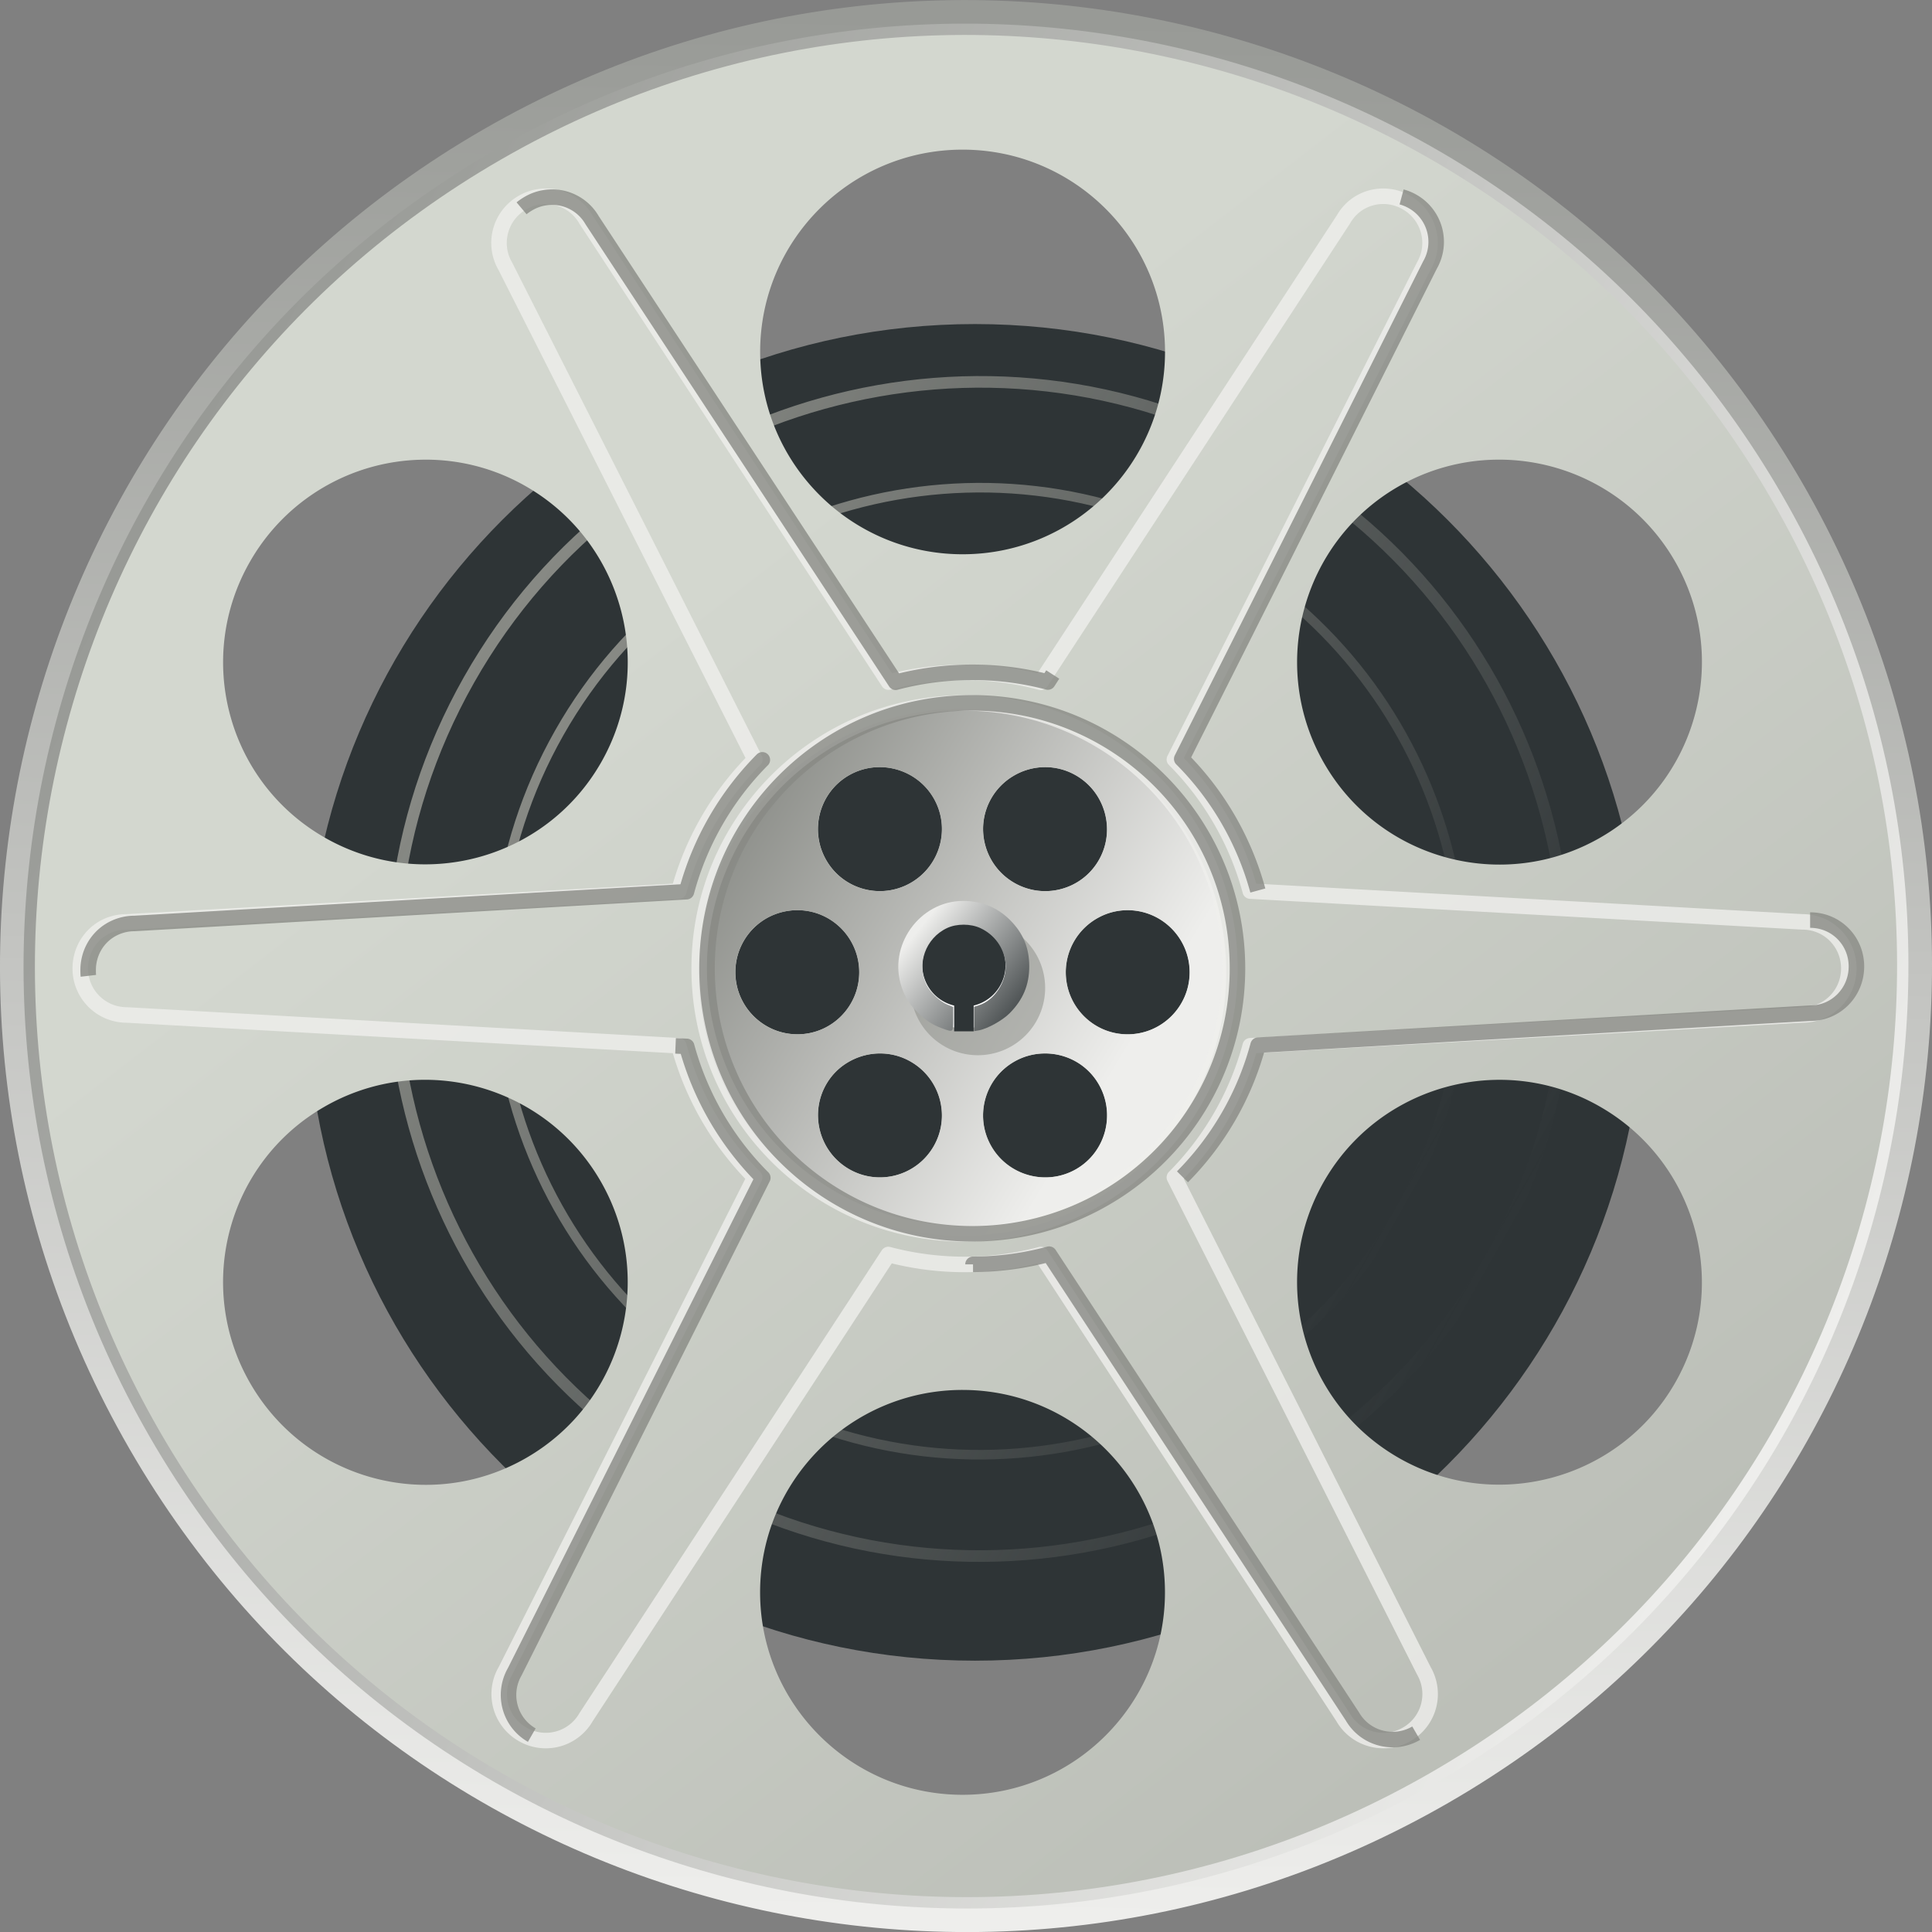 <svg xmlns="http://www.w3.org/2000/svg" xmlns:xlink="http://www.w3.org/1999/xlink" viewBox="0 0 249.04 249.04"><rect x="0" y="0" width="249.04" height="249.04" fill="#808080" stroke="none"/><defs><linearGradient id="h" y2="-275.26" gradientUnits="userSpaceOnUse" x2="67.046" gradientTransform="translate(-31.161 -22.363) scale(.894)" y1="-288.84" x1="50.205"><stop offset="0" stop-color="#eeeeec"/><stop offset="1" stop-color="#2e3436"/></linearGradient><linearGradient id="g" y2="58.862" xlink:href="#a" gradientUnits="userSpaceOnUse" x2="187.5" gradientTransform="matrix(-.877 .506 .506 .877 464.45 536.91)" y1="-148.14" x1="62.5"/><linearGradient id="a"><stop offset="0" stop-color="#989a96"/><stop offset="1" stop-color="#eeeeec"/></linearGradient><linearGradient id="f" y2="58.862" xlink:href="#a" gradientUnits="userSpaceOnUse" x2="187.5" gradientTransform="rotate(-30 1343.986 -184.982)" y1="-148.14" x1="62.5"/><linearGradient id="e" y2="409.6" gradientUnits="userSpaceOnUse" x2="327.39" gradientTransform="translate(40.864 166.74)" y1="377.78" x1="274.71"><stop offset="0" stop-color="#888a85"/><stop offset="1" stop-color="#eeeeec"/></linearGradient><linearGradient id="d" y2="-35.638" gradientUnits="userSpaceOnUse" x2="214" gradientTransform="translate(217.37 700.22)" y1="-187.14" x1="97"><stop offset="0" stop-color="#d3d7cf"/><stop offset="1" stop-color="#babdb6"/></linearGradient><linearGradient id="c" y2="-458.64" xlink:href="#b" gradientUnits="userSpaceOnUse" x2="175" y1="-458.64" x1="-29"/><linearGradient id="b"><stop offset="0" stop-color="#888a85"/><stop offset="1" stop-color="#888a85" stop-opacity="0"/></linearGradient></defs><path d="M211.822 127.919c0 47.577-38.57 86.147-86.147 86.147s-86.147-38.57-86.147-86.147 38.569-86.147 86.147-86.147 86.147 38.569 86.147 86.147z" fill="#2e3436"/><path d="M174-458.64c0 55.781-45.219 101-101 101s-101-45.219-101-101 45.219-101 101-101 101 45.219 101 101z" transform="matrix(.652 .369 -.369 .652 -90.527 397)" stroke-linejoin="round" stroke="url(#c)" stroke-width="2" fill="none"/><path d="M174-458.64c0 55.781-45.219 101-101 101s-101-45.219-101-101 45.219-101 101-101 101 45.219 101 101z" transform="rotate(29.537 -746.248 49.746) scale(.687)" stroke-linejoin="round" stroke="url(#c)" stroke-width="2" fill="none"/><path d="M174-458.64c0 55.781-45.219 101-101 101s-101-45.219-101-101 45.219-101 101-101 101 45.219 101 101z" transform="rotate(29.537 -688.484 75.234) scale(.617)" stroke-linejoin="round" stroke="url(#c)" stroke-width="2" fill="none"/><path d="M174-458.64c0 55.781-45.219 101-101 101s-101-45.219-101-101 45.219-101 101-101 101 45.219 101 101z" transform="rotate(29.537 -613.383 108.368) scale(.527)" stroke-linejoin="round" stroke="url(#c)" stroke-width="2" fill="none"/><path d="M349.56 440.37c-67.26 0-121.78 54.521-121.78 121.78 0 67.26 54.521 121.78 121.78 121.78 67.26 0 121.78-54.521 121.78-121.78 0-67.26-54.521-121.78-121.78-121.78zm0 15.75c14.403 0 26.094 11.66 26.094 26.062 0 14.403-11.691 26.094-26.094 26.094s-26.094-11.691-26.094-26.094 11.691-26.062 26.094-26.062zm-69.812 39.969a25.89 25.89 0 0113.594 3.469c12.473 7.201 16.764 23.183 9.563 35.656s-23.183 16.733-35.656 9.531c-12.474-7.202-16.702-23.12-9.5-35.594a26.063 26.063 0 0122-13.062zm138.31 0c9.254-.239 18.362 4.487 23.312 13.062 7.202 12.473 2.91 28.424-9.563 35.625-12.473 7.202-28.424 2.942-35.625-9.531-7.201-12.473-2.942-28.486 9.532-35.688a25.939 25.939 0 0112.344-3.469zm-79.375 39.625c2.832-.074 5.64 1.374 7.156 4 2.206 3.82.883 8.7-2.937 10.906-3.82 2.206-8.701.914-10.906-2.906-2.206-3.82-.914-8.732 2.906-10.938a7.951 7.951 0 013.781-1.063zm21.344 0a7.931 7.931 0 014.156 1.062c3.82 2.206 5.143 7.118 2.938 10.938-2.206 3.82-7.086 5.112-10.906 2.907-3.82-2.206-5.143-7.086-2.938-10.906a7.974 7.974 0 012.75-2.813 8 8 0 014-1.187zm-31.75 18.438c4.411 0 7.969 3.589 7.969 8s-3.558 8-7.969 8c-4.411 0-8-3.589-8-8a7.977 7.977 0 014.156-7.031 8.1 8.1 0 013.844-.969zm42.562 0c4.411 0 8 3.589 8 8s-3.589 8-8 8-7.969-3.589-7.969-8a8.005 8.005 0 014.188-7.031 7.854 7.854 0 013.78-.969zm-32.094 18.469a7.875 7.875 0 014.156 1.063c3.82 2.205 5.143 7.086 2.938 10.906-2.206 3.82-7.086 5.143-10.906 2.937-3.82-2.206-5.143-7.117-2.938-10.938a7.798 7.798 0 012.719-2.781 8.134 8.134 0 014.031-1.188zm21.25 0c2.832-.074 5.609 1.342 7.125 3.969 2.206 3.82.914 8.732-2.906 10.938-3.82 2.205-8.732.882-10.938-2.938-2.206-3.82-.883-8.7 2.937-10.906a7.951 7.951 0 013.781-1.062zm-80.406 3.406c9.254-.239 18.361 4.487 23.312 13.062 7.202 12.473 2.91 28.455-9.563 35.656-12.473 7.202-28.392 2.88-35.594-9.594-7.201-12.473-2.973-28.424 9.5-35.625a25.98 25.98 0 0112.344-3.5zm138.62 0a25.937 25.937 0 0113.594 3.5c12.473 7.202 16.764 23.152 9.563 35.625s-23.183 16.764-35.656 9.563-16.733-23.183-9.532-35.656c4.726-8.186 13.22-12.833 22.031-13.031zm-68.656 39.97c14.403 0 26.094 11.69 26.094 26.093s-11.691 26.094-26.094 26.094-26.094-11.69-26.094-26.094 11.691-26.094 26.094-26.094z" fill="url(#d)" transform="translate(-225.48 -436.83)"/><path d="M349.54 528.19c-18.766 0-33.969 15.203-33.969 33.969s15.203 33.969 33.969 33.969 34-15.203 34-33.969-15.234-33.969-34-33.969zm-10.875 7.531c2.832-.073 5.64 1.374 7.156 4 2.206 3.82.883 8.7-2.937 10.906-3.82 2.206-8.701.914-10.906-2.906-2.206-3.82-.914-8.732 2.906-10.938a7.951 7.951 0 013.781-1.063zm21.344 0a7.93 7.93 0 014.156 1.063c3.82 2.205 5.143 7.117 2.938 10.938-2.206 3.82-7.086 5.112-10.906 2.906-3.82-2.206-5.143-7.086-2.938-10.906a7.974 7.974 0 012.75-2.813 8 8 0 014-1.187zm-31.75 18.438c4.411 0 7.969 3.59 7.969 8s-3.558 8-7.969 8c-4.411 0-8-3.589-8-8a7.977 7.977 0 014.156-7.031 8.1 8.1 0 013.844-.969zm42.562 0c4.411 0 8 3.59 8 8 0 4.411-3.589 8-8 8s-7.969-3.589-7.969-8a8.005 8.005 0 014.188-7.031 7.854 7.854 0 013.78-.969zm-32.094 18.47a7.875 7.875 0 014.156 1.062c3.82 2.205 5.143 7.086 2.938 10.906-2.206 3.82-7.086 5.143-10.906 2.937-3.82-2.205-5.143-7.117-2.938-10.938a7.798 7.798 0 012.719-2.781 8.134 8.134 0 014.031-1.188zm21.25 0c2.832-.074 5.609 1.342 7.125 3.968 2.206 3.82.914 8.732-2.906 10.938-3.82 2.206-8.732.883-10.938-2.937-2.206-3.82-.883-8.701 2.937-10.906a7.951 7.951 0 013.782-1.063z" fill="url(#e)" transform="translate(-225.48 -436.83)"/><path d="M70.19 25.3a6.008 6.008 0 00-2.844.813c-2.878 1.662-3.88 5.308-2.219 8.187l32.188 63.594a38.157 38.157 0 00-9.812 16.969l-71.156 3.969c-1.247 0-2.418.354-3.375 1-1.596 1.076-2.625 2.922-2.625 5 0 3.324 2.676 6 6 6l71.156 3.969a38.18 38.18 0 009.781 16.969L65.16 215.364a5.974 5.974 0 002.188 8.187 5.974 5.974 0 008.187-2.187l38.97-59.656a38.37 38.37 0 0019.655 0l38.97 59.656c1.661 2.878 5.34 3.85 8.218 2.187s3.85-5.309 2.188-8.187l-32.156-63.594a38.17 38.17 0 009.78-16.97l71.189-3.968c3.324 0 5.969-2.676 5.969-6s-2.645-6-5.97-6l-71.187-3.969a38.176 38.176 0 00-9.781-16.969L183.535 34.3c1.662-2.879.66-6.526-2.22-8.188a5.962 5.962 0 00-6.124.063c-.824.506-1.512 1.225-2.031 2.125l-39 59.656a38.13 38.13 0 00-9.813-1.281c-3.383 0-6.689.424-9.812 1.25l-39-59.625a5.967 5.967 0 00-5.344-3zm54.125 65.312c18.898 0 34.219 15.32 34.219 34.219 0 18.898-15.32 34.219-34.219 34.219-18.898 0-34.188-15.32-34.188-34.219 0-18.898 15.289-34.219 34.188-34.219z" opacity=".8" stroke-linejoin="round" stroke="#eeeeec" stroke-width="2" fill="none"/><path d="M288.5 454.83c-58.83 33.97-78.99 109.2-45.02 168.03 33.96 58.83 109.19 78.98 168.02 45.02 58.83-33.97 78.99-109.19 45.02-168.02-33.96-58.83-109.19-78.99-168.02-45.03zm1.5 2.598c57.4-33.13 130.79-13.47 163.92 43.93 33.14 57.39 13.48 130.78-43.92 163.92s-130.79 13.47-163.92-43.92c-33.14-57.4-13.48-130.79 43.92-163.93z" fill="url(#f)" transform="translate(-225.48 -436.83)"/><path d="M287.75 453.54c59.55-34.38 135.69-13.98 170.07 45.57 34.38 59.54 13.98 135.69-45.57 170.07s-135.69 13.97-170.07-45.57c-34.38-59.55-13.98-135.7 45.57-170.07zm1.518 2.63c-58.095 33.54-78 107.83-44.459 165.92 33.541 58.095 107.83 78 165.92 44.459 58.095-33.541 78-107.83 44.46-165.92-33.542-58.095-107.83-78-165.92-44.46z" fill="url(#g)" transform="translate(-225.48 -436.83)"/><path d="M162.14 114.79c-1.77-6.496-5.19-12.345-9.812-16.969l32-63.656a5.984 5.984 0 00-2.22-8.187 6.094 6.094 0 00-1.437-.594M135.702 86.946l-.625.969a38.108 38.108 0 00-9.812-1.25 38.43 38.43 0 00-9.813 1.28L76.327 28.385a5.939 5.939 0 00-5.344-2.97 6.007 6.007 0 00-2.843.813c-.32.186-.634.395-.907.625m85.19 124.842a38.107 38.107 0 009.75-16.97l71.188-4.124c3.324-.007 5.945-2.708 5.938-6.032-.007-3.324-2.645-5.975-5.969-5.968m-107.906 44.374a38.144 38.144 0 009.813-1.312l39.094 59.594c1.668 2.875 5.343 3.825 8.218 2.156M87.08 134.818l1.438.063a38.136 38.136 0 009.812 16.938l-31.969 63.656c-1.656 2.882-.694 6.531 2.188 8.187m29.719-125.75v.032a38.198 38.198 0 00-9.781 17l-71.156 4.093a6.048 6.048 0 00-3.375 1.032c-1.594 1.079-2.599 2.922-2.594 5 0 .24.004.486.031.718M125.233 90.6c18.898-.04 34.241 15.258 34.281 34.156.04 18.898-15.227 34.241-34.125 34.281-18.898.04-34.21-15.258-34.25-34.156-.04-18.898 15.195-34.24 34.094-34.28z" opacity=".8" stroke-linejoin="round" stroke="#888a85" stroke-width="2" fill="none"/><g><path d="M134.722 127.35a8.671 8.671 0 11-17.342 0 8.671 8.671 0 0117.342 0z" opacity=".5" fill="#888a85"/><path d="M132.045 124.708a7.753 7.753 0 11-15.505 0 7.753 7.753 0 0115.505 0z" fill="#fff"/><path d="M124.25 119.03c-2.968 0-5.364 2.425-5.364 5.392a5.337 5.337 0 004.107 5.197v3.325h2.514v-3.325a5.337 5.337 0 004.108-5.197c0-2.967-2.397-5.392-5.365-5.392z" fill="#2e3436"/><path d="M17.587-268.82c-1.265-.455-2.17-1.039-3.187-2.056-1.047-1.047-1.6-1.92-2.055-3.243-1.84-5.347 2.283-11.14 7.929-11.14 2.363 0 4.4.833 6.032 2.464 1.687 1.687 2.477 3.585 2.477 5.954 0 2.407-.792 4.304-2.529 6.06-.924.933-2.887 2.02-3.99 2.21l-.593.101v-3.146l.592-.184c2.103-.653 3.694-3.168 3.458-5.466-.202-1.96-1.417-3.643-3.241-4.49-1.259-.583-3.044-.586-4.287-.006-2.79 1.304-3.989 4.683-2.619 7.387.481.95 1.7 2.086 2.658 2.48l.75.308.001 1.541c0 1.765.03 1.74-1.396 1.226z" fill="url(#h)" transform="translate(103.89 401.39)"/></g></svg>